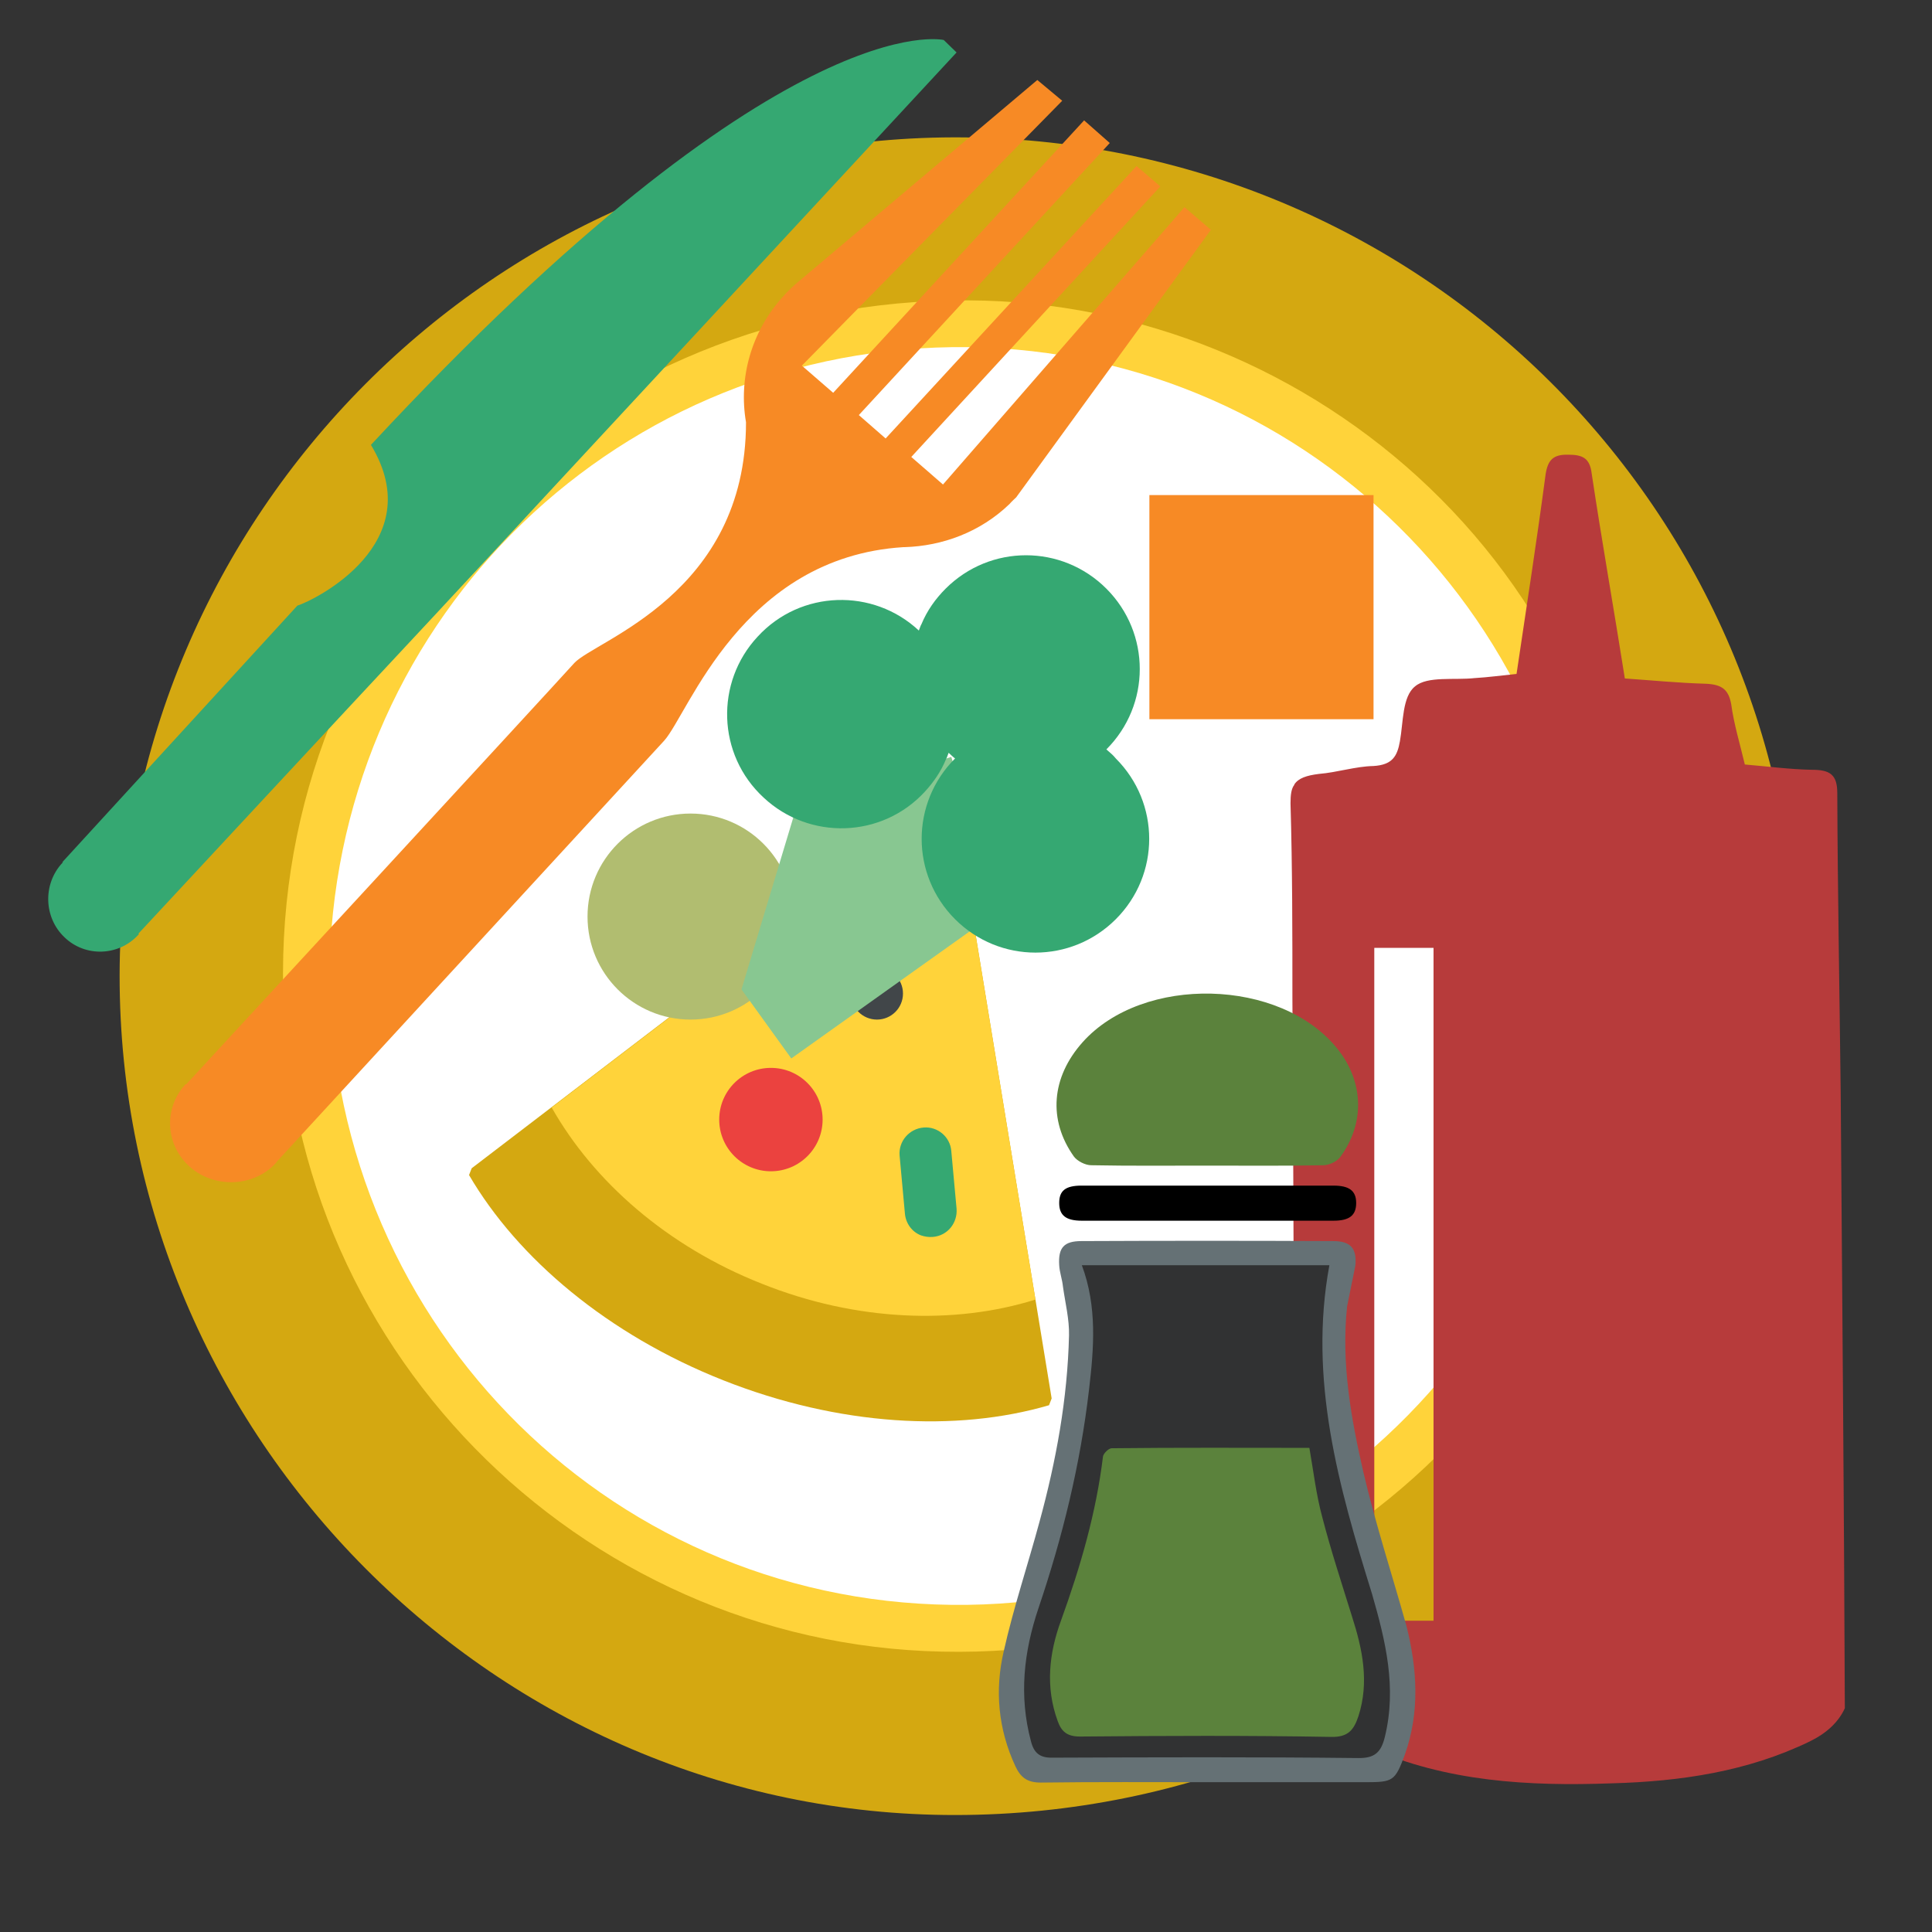 <?xml version="1.0" encoding="utf-8"?>
<!-- Generator: Adobe Illustrator 23.0.0, SVG Export Plug-In . SVG Version: 6.00 Build 0)  -->
<svg version="1.1" id="Flat" xmlns="http://www.w3.org/2000/svg" xmlns:xlink="http://www.w3.org/1999/xlink" x="0px" y="0px"
	 viewBox="0 0 512 512" style="enable-background:new 0 0 512 512;" xml:space="preserve">
<rect x="0" y="0" width="512" height="512" fill="#333333" stroke="none"/>
<style type="text/css">
	.st0{fill:#D4A811;}
	.st1{fill:#FFD33A;}
	.st2{fill:#FFFFFF;}
	.st3{fill:#35A872;}
	.st4{fill:#F78A25;}
	.st5{fill:#EB423F;}
	.st6{fill:#414649;}
	.st7{fill:#B1BD70;}
	.st8{fill:#88C791;}
	.st9{fill:#B73B3B;}
	.st10{fill:#5B823C;}
	.st11{fill:#657175;}
	.st12{fill:#313233;}
</style>
<path class="st0" d="M252.7,36.4c-121.3,0.3-220.8,100.1-221,222.1C31.6,380.7,131.6,481.1,253.2,481c123.8-0.1,223-99.2,223-222.6
	C476.2,135.4,376.3,36.1,252.7,36.4L252.7,36.4z"/>
<path class="st1" d="M249.7,437.7c-96.4-2-175.5-81.6-174.7-179.9c0.1-99.6,80.4-178.7,181.6-178.2c91,0.4,176.4,72.7,176.5,178.9
	C433.5,364.3,346.7,439.9,249.7,437.7L249.7,437.7z"/>
<path class="st2" d="M252.2,92c-91.3,1.3-164.3,74.6-164.9,166.9c1.2,93.5,76.4,167.6,169.1,166.4c91-1.2,165.5-77,164.3-167.4
	C419.6,164.8,344.6,90.8,252.2,92L252.2,92z"/>
<path class="st3" d="M36.7,247.4c0,0,64.4-69.3,70.8-76.1c5.9-6.2,146-157.4,146-157.4l-3.4-3.3c0,0-42.5-10.3-151.8,107.3
	c15.8,26.1-15,41.2-19.5,42.6c-5.6,6.1-62.3,68-62.3,68h0.2l-0.2,0.2c-5.2,5.6-4.9,14.5,0.6,19.7c5.5,5.3,14.3,5,19.5-0.6l0.2-0.2
	L36.7,247.4L36.7,247.4z"/>
<path class="st4" d="M313.9,54.9l-64,73.5l-8.4-7.3l66-71.7l-6.3-5.4l-66.5,72.2l-7.1-6.2l66.5-72.1l-6.8-6l-66.5,72.2l-8.3-7.2
	l69-70.2l-6.6-5.5l-64.2,54.2c0,0-2.3,2.1-3.1,3.1c-8.6,9.4-11.9,21.8-9.9,33.4c0,45.5-39.8,57.7-45.5,63.8
	C146,182.6,49.4,287.3,49.4,287.3l-0.3,0.1c-5.9,6.5-5.2,16.2,1.3,21.9c6.5,5.7,17,5.3,22.8-1.2c0.2-0.1,0-0.1,0.2-0.3l0,0
	L176,196.3c6.5-7.2,20.5-48.6,63.4-51.3c0,0,0.2,0,0.3,0c10.1-0.3,20.1-4,27.8-11.4c0.5-0.6,1.8-1.8,1.8-1.8l51.6-70.9L313.9,54.9
	L313.9,54.9z"/>
<path class="st0" d="M278,372.4c-24.6,7.2-55.7,5.5-86.3-6.6s-54.5-32.3-67.4-54.4l0.7-1.8L252.7,212l26,158.6"/>
<path class="st1" d="M274.4,344.4c-21.4,6.7-47.5,5.8-72.5-4.2c-25.1-9.9-44.6-27.1-55.7-46.7l106.5-81.4L274.4,344.4z"/>
<circle class="st5" cx="204.3" cy="296.7" r="13.7"/>
<circle class="st6" cx="232.4" cy="263.3" r="6.9"/>
<path class="st3" d="M244.1,327.4c-2.4-0.9-4.1-3.2-4.3-5.9l-1.4-15.3c-0.3-3.8,2.6-7.1,6.4-7.4c3.7-0.3,7,2.5,7.3,6.2l1.4,15.3
	c0.3,3.8-2.4,7.2-6.3,7.5C246.1,327.9,245,327.7,244.1,327.4L244.1,327.4z"/>
<path class="st4" d="M304.6,131.2H364v59.4h-59.4V131.2z"/>
<circle class="st7" cx="183" cy="242.9" r="27.3"/>
<path class="st8" d="M209.7,280.5l-13.2-18.3l14.8-49.1l40.8-12.5l12.5,40.8L209.7,280.5z"/>
<path class="st3" d="M293.2,198.6c11.8-11.8,11.8-30.8,0-42.6c-11.8-11.8-30.8-11.8-42.6,0c-2.7,2.7-4.9,5.8-6.4,9.4
	c-0.3,0.5-0.4,1-0.7,1.7c-12.1-11.3-31.3-10.8-42.7,1.6c-11.3,12.1-10.8,31.3,1.6,42.7c12.1,11.3,31.3,10.8,42.7-1.6
	c2.3-2.5,4.3-5.4,5.6-8.6c0.3-0.5,0.4-1,0.7-1.7c0.6,0.5,1,1,1.7,1.5c-11.8,11.8-11.8,30.8,0,42.6s30.8,11.8,42.6,0
	c11.8-11.8,11.8-30.8,0-42.6C295,200.1,294.1,199.4,293.2,198.6L293.2,198.6z"/>
<path class="st9" d="M487.8,289.3c-0.3-26.3-0.8-52.8-0.9-79.1c0-4.9-1.9-6.2-6.7-6.2c-5.8-0.1-11.8-0.9-17.8-1.4
	c-1.3-5.5-2.9-10.7-3.6-15.9c-0.7-4-2.5-5.3-6.7-5.5c-7.2-0.2-14.3-0.9-21.5-1.4c-2.9-18.4-6.1-36.4-8.8-54.4
	c-0.5-4-2.4-4.9-6.2-4.9c-4-0.1-5.4,1.4-6,5.2c-2.3,17.4-5,34.7-7.7,52.9c-4,0.4-7.6,0.9-11.1,1.1c-5.4,0.6-12.5-0.6-15.8,2.2
	c-3.4,2.7-3.1,9.5-4,14.5c-0.7,4-2,6.3-7,6.6c-4.8,0.1-9.6,1.7-14.5,2.1c-3.2,0.4-5.4,1.1-6.5,2.8v0.1c-0.8,1-1,2.7-1,4.9
	c0.5,17.1,0.5,34.3,0.5,51.6c0.3,47.3,0.4,94.8,0.5,142.3v10l0.1,25v0.1c1,8.6,5.8,13.7,13.5,18.2c2,1.1,4.2,2.1,6.2,3
	c20.5,9.1,42.3,10.3,64.4,9.5c18.1-0.5,35.9-3.1,52.4-11.1c4.5-2.2,7.6-5.1,9.3-8.8C488.7,398.2,488.2,343.7,487.8,289.3
	L487.8,289.3z M379.9,429.5h-15.7V251.2h15.7V429.5z"/>
<g>
	<path class="st10" d="M289.2,308.8c10.2,0.2,20.4,0.1,30.5,0.1c10.4,0,20.9,0.1,31.2-0.1c1.5-0.1,3.4-1,4.3-2.2
		c6.6-9,6.2-20-0.8-28.7c-15-18.7-51.5-19.6-67.5-1.7c-8.3,9.3-9.2,20.6-2.3,30.3C285.5,307.7,287.6,308.8,289.2,308.8z"/>
	<path class="st11" d="M361.3,390.1c-3.3-14.4-5.9-29-4.3-43.9l2.2-10.9c0.4-4.6-1.4-6.4-5.9-6.4c-22.3-0.1-44.5-0.1-66.7,0
		c-4.6,0-6.2,1.7-5.9,6.4c0.1,1.9,0.8,3.7,1,5.7c0.6,4.3,1.7,8.6,1.6,12.9c-0.4,16.8-3.4,33.2-7.8,49.3c-3.1,11.5-6.9,22.8-9.5,34.4
		c-2.4,10.3-1.5,20.6,3.1,30.5c1.4,3,3.2,4.3,6.7,4.3c14.7-0.2,29.5-0.1,44.2-0.1h41.9c7.3,0,7.8-0.3,10.4-7.3
		c4-11.3,3.3-22.7,0.4-34.2C368.9,417.2,364.5,403.8,361.3,390.1L361.3,390.1z"/>
	<path class="st12" d="M367,460.3c-1,4.1-2.7,5.7-7.2,5.6c-26.9-0.3-53.9-0.2-80.8-0.1c-3.4,0.1-5-1.2-5.8-4.4
		c-3.2-12-1.9-23.6,2-35.2c6.4-18.9,11.1-38.1,13.4-57.9c1.3-11,2.2-22-1.9-33h65.6c-5.6,30.3,2.5,58.8,11.3,87.1
		C367.2,434.9,370.2,447.2,367,460.3L367,460.3z"/>
	<path d="M286.6,314.2c-4.3,0-5.9,1.4-5.9,4.6c0,3.3,1.8,4.7,6,4.7h66.7c4.2,0,6-1.4,6-4.7c0-3.2-1.8-4.6-6-4.6H286.6L286.6,314.2z"
		/>
	<path class="st10" d="M350.4,402c-1.6-5.9-2.3-12-3.4-18.3c-17.6,0-35-0.1-52.4,0.1c-0.8,0-2.2,1.4-2.3,2.2
		c-1.8,14.9-6,29.3-11.1,43.4c-3.2,8.7-4.2,17.7-0.9,26.7c1,2.8,2.5,4.1,5.9,4.1c22.2-0.2,44.5-0.3,66.6,0.1c4.5,0.1,6-1.9,7.2-5.5
		c2.9-9,1.1-17.7-1.7-26.4C355.6,419.7,352.7,410.9,350.4,402L350.4,402z"/>
</g>
</svg>
